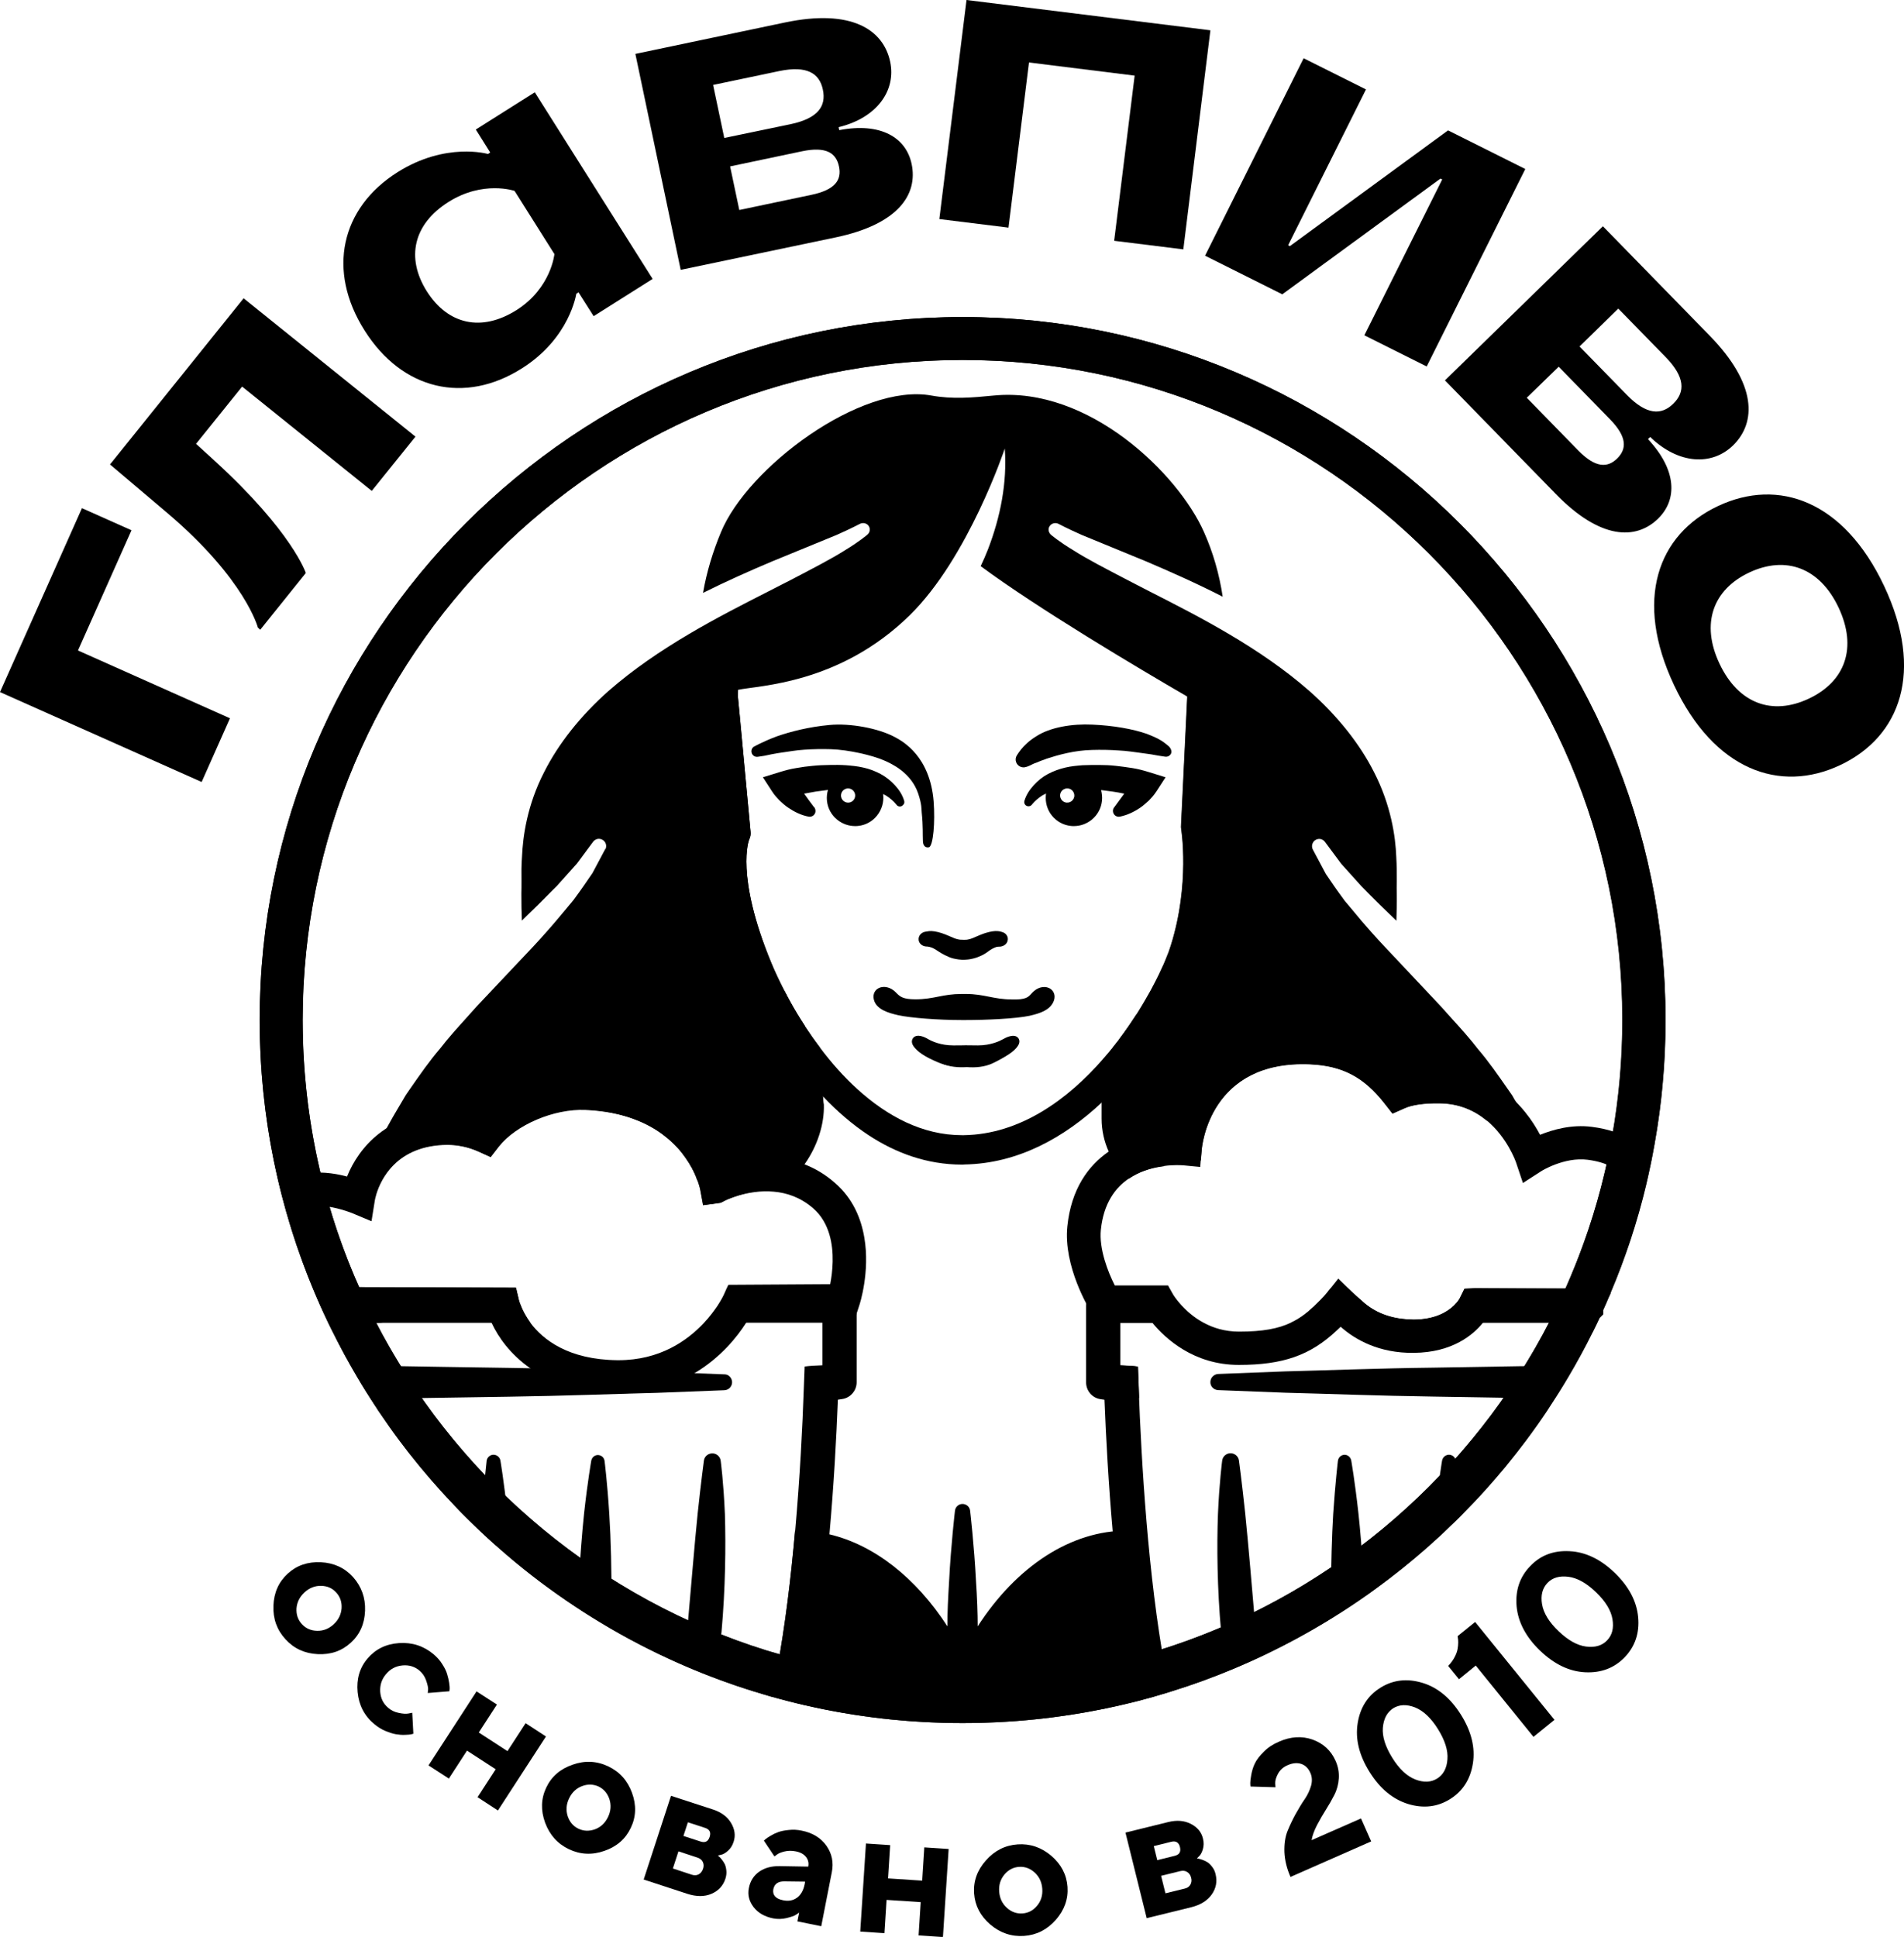 <?xml version="1.0" encoding="UTF-8"?> <!-- Generator: Adobe Illustrator 23.0.1, SVG Export Plug-In . SVG Version: 6.00 Build 0) --> <svg xmlns="http://www.w3.org/2000/svg" xmlns:xlink="http://www.w3.org/1999/xlink" id="Слой_1" x="0px" y="0px" viewBox="0 0 153.34 155.97" style="enable-background:new 0 0 153.34 155.97;" xml:space="preserve"> <style type="text/css"> .st0{fill:#1D1D1B;} .st1{fill:#222320;} .st2{fill:#FFFFFF;} .st3{clip-path:url(#SVGID_4_);} .st4{clip-path:url(#SVGID_8_);} .st5{fill:#A5BBCC;} .st6{fill:#010101;} .st7{fill:#FFCB03;} .st8{fill:none;} .st9{clip-path:url(#SVGID_12_);} .st10{clip-path:url(#SVGID_16_);} .st11{clip-path:url(#SVGID_18_);} .st12{clip-path:url(#SVGID_20_);} .st13{clip-path:url(#SVGID_24_);fill:#010101;} .st14{clip-path:url(#SVGID_24_);fill:#FFFFFF;} .st15{clip-path:url(#SVGID_26_);} .st16{clip-path:url(#SVGID_30_);fill:#BBBABA;} .st17{clip-path:url(#SVGID_30_);fill:#010101;} .st18{clip-path:url(#SVGID_30_);fill:#DD3418;} .st19{clip-path:url(#SVGID_30_);fill:#FDC500;} .st20{clip-path:url(#SVGID_30_);fill:none;stroke:#FDC500;stroke-width:0.316;stroke-miterlimit:10;} .st21{clip-path:url(#SVGID_30_);fill:#FFFFFF;} .st22{clip-path:url(#SVGID_32_);fill:#FFFFFF;} .st23{fill:none;stroke:#FFFFFF;stroke-width:0.258;stroke-miterlimit:10;} .st24{fill:#1E1F19;} .st25{fill:#FCC300;} .st26{fill:#DD3418;} .st27{fill:#FBC100;} .st28{fill:#2C2D26;} .st29{fill:none;stroke:#FFFFFF;stroke-width:4.121;stroke-linecap:round;stroke-linejoin:round;stroke-miterlimit:10;} .st30{clip-path:url(#SVGID_34_);} .st31{clip-path:url(#SVGID_36_);} .st32{fill:none;stroke:#010101;stroke-width:2.642;stroke-linecap:round;stroke-linejoin:round;stroke-miterlimit:10;stroke-dasharray:0,4.7;} .st33{fill:none;stroke:#010101;stroke-width:1.099;stroke-linecap:round;stroke-linejoin:round;stroke-miterlimit:10;} .st34{fill:none;stroke:#010101;stroke-width:0.75;stroke-miterlimit:10;} .st35{fill:#7FC3EB;} .st36{fill:#6FA4BE;} .st37{fill:#E31513;} .st38{fill:#B5B080;} .st39{fill:#8E674C;} .st40{fill:#F3A580;} .st41{fill:#F2BA00;} .st42{fill:#8F7F59;} .st43{fill:#F4C587;} .st44{fill:none;stroke:#010101;stroke-width:1.931;stroke-miterlimit:10;} .st45{fill:#FDC500;} .st46{clip-path:url(#SVGID_40_);} .st47{clip-path:url(#SVGID_44_);} .st48{clip-path:url(#SVGID_48_);} .st49{clip-path:url(#SVGID_52_);} .st50{clip-path:url(#SVGID_56_);} .st51{fill:#9E7452;} .st52{clip-path:url(#SVGID_62_);} .st53{clip-path:url(#SVGID_66_);} .st54{clip-path:url(#SVGID_68_);fill:#FCC300;} .st55{clip-path:url(#SVGID_66_);fill:#010101;} .st56{clip-path:url(#SVGID_66_);fill:#4A8454;} .st57{clip-path:url(#SVGID_66_);fill:none;stroke:#4A8454;stroke-width:5.125;stroke-linecap:round;stroke-linejoin:round;stroke-miterlimit:10;stroke-dasharray:0,9.117;} .st58{clip-path:url(#SVGID_66_);fill:#FFFFFF;} .st59{clip-path:url(#SVGID_66_);fill:none;stroke:#FFFFFF;stroke-width:2.484;stroke-linecap:round;stroke-linejoin:round;stroke-miterlimit:10;} .st60{clip-path:url(#SVGID_66_);fill:#95C4B4;} .st61{clip-path:url(#SVGID_66_);fill:#E34311;} .st62{clip-path:url(#SVGID_66_);fill:#B2AF7F;} .st63{clip-path:url(#SVGID_66_);fill:#742B16;} .st64{clip-path:url(#SVGID_66_);fill:#F2A37F;} .st65{clip-path:url(#SVGID_66_);fill:#ED741B;} .st66{fill:#BBBABA;} .st67{fill:none;stroke:#FDC500;stroke-width:0.316;stroke-miterlimit:10;} .st68{fill:#4A8454;} .st69{fill:none;stroke:#4A8454;stroke-width:5.125;stroke-linecap:round;stroke-linejoin:round;stroke-miterlimit:10;stroke-dasharray:0,9.117;} .st70{fill:none;stroke:#FFFFFF;stroke-width:2.484;stroke-linecap:round;stroke-linejoin:round;stroke-miterlimit:10;} .st71{fill:#95C4B4;} .st72{fill:#E34311;} .st73{fill:#B2AF7F;} .st74{fill:#742B16;} .st75{fill:#F2A37F;} .st76{fill:#ED741B;} .st77{clip-path:url(#SVGID_70_);} .st78{fill:#498553;} .st79{fill:#F3A480;} .st80{fill:#F3A480;stroke:#F3A480;stroke-width:0.19;stroke-miterlimit:10;} .st81{fill:#7EC2EA;} .st82{fill:#DF3A13;} .st83{fill:none;stroke:#000000;stroke-width:1.804;stroke-linecap:round;stroke-linejoin:round;stroke-miterlimit:10;} .st84{fill:#6EB368;} .st85{fill:#F3C586;} .st86{fill:#217385;} .st87{fill:#7C7560;} .st88{fill:#333333;} .st89{fill:#8D674C;} .st90{fill:#6FA3BE;} .st91{fill:#E31313;} .st92{fill:#B4B080;} .st93{fill:#F2B900;} .st94{fill:#799C74;} .st95{fill:#442C67;} .st96{fill:#BA7015;} .st97{fill:#D81E38;} .st98{fill:#99B1C1;} .st99{fill:none;stroke:#000000;stroke-width:2.126;stroke-miterlimit:10;} .st100{clip-path:url(#SVGID_78_);} </style> <g> <g> <path d="M91.41,91.7c-0.22-0.5-0.34-1.06-0.34-1.64v-1.11c0-0.91,0.02-1.82,0.06-2.72c0.08-1.54,0.21-3.06,0.39-4.53 c-0.2,0.3-0.4,0.62-0.62,0.93c-0.25,0.36-0.51,0.72-0.78,1.08v0.01c-0.17,0.22-0.34,0.44-0.52,0.66v0.01 c-0.25,0.31-0.5,0.61-0.77,0.91c-0.02,0.32-0.04,0.64-0.05,0.96c-0.04,0.84-0.06,1.68-0.06,2.53v1.28c0,0.96,0.21,1.87,0.58,2.68 c0.38,0.83,0.93,1.57,1.62,2.16c0.8-0.55,1.7-0.82,2.47-0.95c0.13-0.02,0.25-0.04,0.36-0.05c-0.03-0.01-0.06-0.03-0.09-0.04 C92.65,93.47,91.84,92.69,91.41,91.7z M66.29,88.3c-0.04-0.95-0.1-2.11-0.2-3.38c0-0.01,0-0.01,0-0.01 c-0.02-0.18-0.03-0.36-0.05-0.55c-0.44-0.58-0.85-1.17-1.24-1.76v-0.01c-0.44-0.67-0.84-1.34-1.2-2c-0.1-0.18-0.2-0.36-0.29-0.55 c-0.05-0.09-0.1-0.18-0.14-0.26c0.26,1.73,0.45,3.62,0.59,5.42c0.1,1.36,0.17,2.67,0.21,3.82c0.04,1.4-0.71,3.14-1.81,4.19 c-0.5,0.47-1.07,0.79-1.67,0.89c-1.24,0.2-2.47,0.37-3.66,0.55c-0.26,0.04-0.52,0.08-0.77,0.11c0.01,0.02,0.02,0.04,0.02,0.06 c0.03,0.07,0.06,0.14,0.08,0.2c0.01,0.01,0.01,0.01,0.01,0.01c0.02,0.05,0.04,0.09,0.05,0.13c0.02,0.07,0.04,0.13,0.06,0.18 c0.06,0.18,0.09,0.3,0.1,0.36c0.01,0.01,0.01,0.02,0.01,0.03c0.01,0.01,0.01,0.01,0.01,0.02l0.24,1.3 c0.18-0.03,0.36-0.06,0.55-0.08c0.29-0.04,0.58-0.09,0.87-0.13l0.29-0.15c0,0,0.01-0.01,0.03-0.02c0.01-0.01,0.03-0.02,0.05-0.02 c0.03-0.02,0.08-0.04,0.13-0.06c0.04-0.02,0.09-0.04,0.14-0.06c0.11-0.04,0.24-0.09,0.39-0.15c0.08-0.03,0.16-0.06,0.24-0.08 c0.14-0.05,0.28-0.09,0.44-0.13c0.07-0.02,0.15-0.04,0.22-0.06c0.12-0.03,0.24-0.06,0.36-0.08c0.11-0.02,0.22-0.04,0.34-0.06 c0.02,0,0.03-0.01,0.05-0.01c0.21-0.03,0.42-0.05,0.65-0.06c0.31-0.02,0.63-0.01,0.96,0.02c0.97-0.49,1.8-1.26,2.46-2.19 c1.01-1.43,1.59-3.2,1.54-4.79C66.31,88.76,66.3,88.54,66.29,88.3z"></path> </g> <g> <path d="M77.52,138.75c-31.21,0-56.61-25.4-56.61-56.61s25.4-56.61,56.61-56.61c31.22,0,56.61,25.4,56.61,56.61 S108.74,138.75,77.52,138.75z M77.52,28.99c-29.3,0-53.15,23.84-53.15,53.15c0,29.3,23.84,53.15,53.15,53.15 c29.31,0,53.15-23.84,53.15-53.15C130.67,52.83,106.83,28.99,77.52,28.99z"></path> </g> <g> <path d="M98.04,54.41l-0.25,5.14l-0.33,6.95c0.12,0.83,0.65,5.31-0.94,10.34c-0.75,2.39-2.62,6.07-5.39,9.4 c-0.38,0.47-0.79,0.93-1.22,1.37c-0.3,0.32-0.61,0.64-0.93,0.94c-0.08,0.08-0.17,0.16-0.25,0.23c-3.01,2.82-6.75,4.92-11.06,4.99 c-0.07,0.01-0.14,0.01-0.2,0.01c-2.83,0-5.33-0.94-7.49-2.35c-1.36-0.89-2.59-1.97-3.68-3.12c-0.41-0.43-0.81-0.88-1.18-1.33 c-0.48-0.58-0.93-1.17-1.34-1.75c-2.25-3.15-3.53-6.12-3.82-6.8c-2.85-6.89-2.21-10.37-1.86-11.46l-0.73-7.78l-0.56-6.01 c0.05-1.15,0.24-1.37,0.47-2.48c0.52-0.29,1.03-0.57,1.54-0.83l0.61,6.25L59.61,58l0.84,9c0.02,0.21-0.02,0.43-0.12,0.62 c0,0-1.13,2.86,1.78,9.9c0.15,0.37,0.33,0.77,0.52,1.17c0.13,0.27,0.26,0.55,0.4,0.82c0.05,0.09,0.09,0.18,0.14,0.27 c0.13,0.27,0.28,0.54,0.43,0.81c0.36,0.66,0.76,1.33,1.2,2v0.01c0.38,0.59,0.8,1.18,1.24,1.76c0.9,1.2,1.92,2.36,3.04,3.37 c2.38,2.15,5.21,3.68,8.39,3.68h0.16c4.52-0.07,8.35-2.86,11.21-6.14c0.27-0.3,0.52-0.6,0.77-0.91v-0.01 c0.18-0.22,0.35-0.44,0.52-0.66v-0.01c0.27-0.36,0.53-0.72,0.78-1.08c0.21-0.31,0.42-0.63,0.62-0.93 c0.03-0.04,0.06-0.08,0.08-0.12c0.22-0.35,0.42-0.69,0.62-1.03c0.11-0.19,0.22-0.38,0.32-0.56c0.1-0.17,0.19-0.34,0.27-0.5 c0.19-0.34,0.35-0.68,0.51-1c0.07-0.14,0.13-0.28,0.19-0.41c0.07-0.15,0.14-0.29,0.2-0.43c0.06-0.14,0.12-0.28,0.17-0.41 c0.17-0.4,0.3-0.76,0.4-1.09c1.55-4.93,0.84-9.34,0.83-9.39c-0.01-0.08-0.02-0.17-0.01-0.24l0.39-8.08l0.11-2.33l0.29-5.4 c0.61,0.32,1.22,0.66,1.85,1.01C97.98,53.12,98.11,52.97,98.04,54.41z"></path> </g> <g> <path d="M80.67,75.04c0,0-0.02-0.01-0.07-0.02c-0.06-0.01-0.09-0.03-0.22-0.04c-0.28-0.03-0.64,0.03-1.05,0.16 c-0.39,0.13-0.74,0.3-0.99,0.4c-0.13,0.05-0.24,0.09-0.36,0.11c-0.1,0.03-0.29,0.03-0.35,0.03l-0.28-0.01 c-0.05-0.01-0.09,0-0.15-0.02c-0.12-0.02-0.24-0.06-0.37-0.11c-0.25-0.1-0.6-0.27-0.99-0.4c-0.4-0.13-0.79-0.19-1.02-0.16 c-0.23,0.03-0.36,0.06-0.36,0.06c-0.27,0.07-0.48,0.3-0.48,0.58c-0.01,0.34,0.3,0.6,0.66,0.6h0.02c0,0,0.3,0.01,0.59,0.19 c0.17,0.08,0.4,0.28,0.82,0.49c0.21,0.1,0.44,0.22,0.7,0.28c0.12,0.03,0.28,0.06,0.43,0.08l0.32,0.03 c0.35-0.01,0.56-0.03,0.84-0.1c0.26-0.06,0.51-0.16,0.72-0.26c0.42-0.21,0.64-0.44,0.81-0.52c0.15-0.08,0.3-0.14,0.37-0.16 c0.05-0.02,0.15-0.01,0.18-0.02c0.05,0,0.08,0,0.08,0l0,0c0.28-0.02,0.55-0.18,0.62-0.45C81.25,75.45,81.03,75.12,80.67,75.04z"></path> </g> <g> <g> <path d="M60.75,60.11c0,0,0.66-0.38,1.8-0.81c1.12-0.39,2.6-0.77,4.25-0.92c1.67-0.16,3.93,0.26,5.26,0.97 c0.68,0.36,2.84,1.57,3.13,5.18c0.13,1.65-0.03,3.6-0.38,3.7c-0.18,0.05-0.46-0.03-0.48-0.47c-0.03-0.61,0.02-1.16-0.1-2.35 c-0.03-0.29,0.02-0.6-0.28-1.5c-0.56-1.67-2.09-2.39-2.76-2.68c-0.94-0.41-2.86-0.86-4.29-0.9c-0.71-0.02-1.43-0.01-2.12,0.04 c-0.69,0.04-1.27,0.16-1.82,0.23c-0.55,0.07-1.06,0.19-1.4,0.26c-0.34,0.05-0.53,0.08-0.53,0.08c-0.24,0.04-0.47-0.13-0.51-0.37 c-0.03-0.19,0.06-0.37,0.22-0.46L60.75,60.11z"></path> </g> </g> <path d="M92.55,62.18c-0.49-0.15-0.9-0.26-1.35-0.33c-0.44-0.07-0.89-0.13-1.33-0.18c-0.44-0.05-0.89-0.07-1.34-0.07 c-0.43,0-0.91,0-1.34,0.02c-0.4,0.03-0.95,0.08-1.4,0.19c-0.47,0.11-0.94,0.28-1.38,0.51c-0.44,0.23-0.83,0.55-1.16,0.91 c-0.33,0.37-0.6,0.76-0.75,1.26c-0.04,0.13,0,0.27,0.11,0.36c0.15,0.12,0.36,0.1,0.48-0.04l0.03-0.04 c0.22-0.27,0.53-0.53,0.83-0.72c0.1-0.06,0.2-0.1,0.3-0.15c-0.01,0.04-0.02,0.07-0.02,0.11c-0.06,0.6,0.11,1.2,0.49,1.67 c0.38,0.47,0.93,0.77,1.53,0.83c0.08,0.01,0.16,0.01,0.24,0.01c0.52,0,1.02-0.18,1.43-0.51c0.47-0.38,0.77-0.93,0.83-1.53 c0.03-0.29,0-0.58-0.07-0.86l0.92,0.12c0.32,0.05,0.63,0.1,0.94,0.17c-0.25,0.35-0.52,0.7-0.8,1.09l-0.02,0.02 c-0.07,0.1-0.11,0.23-0.08,0.37c0.05,0.26,0.3,0.42,0.55,0.37c0.59-0.12,1.14-0.38,1.64-0.72c0.25-0.17,0.47-0.37,0.7-0.58 l0.31-0.34c0.1-0.13,0.19-0.23,0.31-0.42l0.72-1.11L92.55,62.18z M85.89,64.63c-0.31-0.03-0.54-0.31-0.51-0.63 c0.03-0.31,0.31-0.54,0.63-0.51c0.31,0.03,0.54,0.31,0.51,0.63C86.48,64.44,86.2,64.66,85.89,64.63z"></path> <path d="M72.82,64.49c-0.15-0.5-0.42-0.9-0.75-1.26c-0.33-0.36-0.73-0.68-1.16-0.91c-0.44-0.23-0.9-0.41-1.38-0.51 c-0.45-0.11-1-0.16-1.4-0.19c-0.42-0.03-0.9-0.03-1.34-0.02c-0.45,0.01-0.89,0.02-1.34,0.07c-0.45,0.04-0.89,0.1-1.33,0.18 c-0.45,0.07-0.86,0.18-1.35,0.33l-1.33,0.41l0.72,1.11c0.12,0.19,0.2,0.29,0.31,0.42l0.31,0.34c0.22,0.21,0.45,0.41,0.7,0.58 c0.5,0.34,1.05,0.61,1.64,0.72c0.26,0.05,0.5-0.12,0.55-0.37c0.02-0.13-0.01-0.27-0.08-0.37L65.56,65 c-0.29-0.39-0.56-0.74-0.8-1.09c0.31-0.06,0.63-0.12,0.94-0.17l0.98-0.13c-0.08,0.28-0.11,0.57-0.08,0.87 c0.06,0.61,0.36,1.15,0.83,1.53c0.41,0.33,0.91,0.51,1.43,0.51c0.08,0,0.16,0,0.24-0.01c0.61-0.06,1.15-0.36,1.53-0.83 c0.38-0.47,0.56-1.07,0.5-1.67c0-0.03-0.01-0.05-0.02-0.07c0.08,0.04,0.16,0.07,0.24,0.12c0.31,0.19,0.61,0.45,0.83,0.72l0.03,0.04 c0.12,0.15,0.34,0.17,0.48,0.04C72.82,64.76,72.86,64.62,72.82,64.49z M68.36,64.63c-0.31,0.03-0.59-0.19-0.63-0.51 c-0.03-0.31,0.19-0.59,0.51-0.63c0.31-0.03,0.59,0.19,0.63,0.51C68.9,64.32,68.67,64.6,68.36,64.63z"></path> <g> <path d="M93.83,60.93c0,0-0.19-0.03-0.53-0.08c-0.34-0.07-0.79-0.14-1.34-0.21c-0.56-0.07-1.19-0.18-1.88-0.21 c-0.69-0.05-1.41-0.06-2.12-0.04c-1.43,0.03-2.73,0.4-3.66,0.7c-0.22,0.1-0.45,0.15-0.63,0.24c-0.18,0.09-0.37,0.13-0.5,0.2 c-0.26,0.14-0.44,0.2-0.44,0.2l-0.1,0.03c-0.33,0.11-0.69-0.07-0.8-0.4c-0.06-0.17-0.04-0.36,0.05-0.51c0,0,0.11-0.19,0.35-0.5 c0.24-0.3,0.64-0.7,1.21-1.05c1.13-0.74,2.9-1.03,4.54-0.95c1.66,0.07,3.25,0.35,4.37,0.74c1.14,0.44,1.35,0.66,1.75,0.98 c0.15,0.12,0.32,0.41,0.2,0.63C94.2,60.88,94.01,60.96,93.83,60.93"></path> </g> <path d="M93.46,134.66c-0.36,0.11-0.72,0.22-1.08,0.32c-4.82,1.68-9.84,2.52-14.86,2.52c-5.04,0-10.09-0.85-14.93-2.54 c-0.04-0.01-0.07-0.02-0.11-0.03c0.04-0.17,0.07-0.34,0.1-0.51c0.65-3.5,1.12-7.39,1.45-11.15c0.07-0.02,0.14-0.02,0.21-0.02 c0.86,0,1.71,0.1,2.55,0.3c3.6,0.85,6.96,3.48,9.51,7.41c-0.01-1.03,0.06-2.36,0.14-3.68c0.14-2.81,0.47-5.63,0.47-5.63 c0.04-0.34,0.34-0.58,0.68-0.54c0.29,0.04,0.51,0.26,0.54,0.54c0,0,0.33,2.82,0.47,5.63c0.09,1.33,0.14,2.65,0.14,3.68 c3.14-4.85,7.51-7.71,12.06-7.71c0.58,0,1.08,0.43,1.16,1.01l1.15,7.97l0.34,2.37L93.46,134.66z"></path> <g> <path d="M81.11,84.16c-0.51,0.34-1.29,0.65-2.24,0.65c-0.38,0-0.71,0-1-0.01c-0.29,0.01-0.62,0.01-1,0.01 c-0.95,0-1.73-0.31-2.24-0.65c-0.51-0.34-0.95-0.34-0.71,0.07c0.34,0.58,1.19,1.06,1.83,1.37c0.7,0.33,1.45,0.37,2.12,0.33 c0.66,0.05,1.42,0.01,2.12-0.33c0.64-0.31,1.49-0.79,1.83-1.37C82.06,83.82,81.62,83.82,81.11,84.16"></path> </g> <g> <path d="M78.2,85.87c-0.15,0-0.3-0.01-0.46-0.02c-0.84,0.06-1.58-0.04-2.21-0.31c-1.03-0.43-1.67-0.86-1.97-1.31 c-0.24-0.36-0.06-0.6,0-0.67c0.32-0.34,0.93-0.04,1.18,0.11c0.33,0.19,1.03,0.51,2.04,0.51c0.37,0,0.7,0,0.98-0.01 c0.3,0,0.62,0.01,1,0.01c1.05,0,1.78-0.36,2.04-0.51c0.19-0.11,0.85-0.46,1.18-0.11c0.06,0.06,0.24,0.3-0.01,0.67 c-0.3,0.45-0.95,0.88-1.97,1.31C79.48,85.76,78.88,85.87,78.2,85.87z M77.74,85.15c0.82,0.05,1.46-0.03,1.99-0.26 c0.18-0.07,0.33-0.14,0.48-0.21c-0.4,0.12-0.88,0.21-1.45,0.21c-0.38,0-0.7,0-1-0.01c-0.28,0-0.61,0.01-0.98,0.01 c-0.57,0-1.06-0.09-1.45-0.21c0.14,0.07,0.3,0.14,0.48,0.21C76.33,85.12,76.97,85.2,77.74,85.15z"></path> </g> <g> <path d="M77.73,82.14h-0.26c-1.91,0-4.12-0.17-5.13-0.39c-0.8-0.18-1.66-0.45-1.92-1.12c-0.18-0.47,0-0.82,0.23-0.99 c0.35-0.26,0.9-0.21,1.31,0.11c0.09,0.07,0.18,0.15,0.26,0.24c0.27,0.26,0.5,0.48,1.51,0.48c0.73,0,1.31-0.11,1.86-0.22 c0.55-0.11,1.12-0.21,1.82-0.21l0.22,0l0.19,0c0.7,0,1.28,0.11,1.83,0.22c0.55,0.11,1.12,0.22,1.85,0.22 c1.11,0.04,1.32-0.2,1.53-0.43c0.07-0.08,0.15-0.16,0.24-0.24h0c0.42-0.37,0.99-0.44,1.36-0.16c0.32,0.24,0.39,0.66,0.19,1.06 c-0.31,0.62-0.99,0.88-1.92,1.09C81.8,82.03,79.45,82.14,77.73,82.14z"></path> </g> <g> <path d="M108.93,105.9c-0.23-0.2-0.42-0.36-0.57-0.5c-0.06-0.05-0.11-0.1-0.15-0.14c-0.06-0.05-0.1-0.1-0.14-0.13 c-0.12-0.11-0.17-0.16-0.17-0.16s-0.04,0.05-0.13,0.16h-1.88c-0.03,0.03-0.06,0.06-0.09,0.09c-0.58,0.54-1.15,0.98-1.85,1.3h5.82 C109.45,106.32,109.17,106.11,108.93,105.9z M108.93,105.9c-0.23-0.2-0.42-0.36-0.57-0.5c-0.06-0.05-0.11-0.1-0.15-0.14 c-0.06-0.05-0.1-0.1-0.14-0.13c-0.12-0.11-0.17-0.16-0.17-0.16s-0.04,0.05-0.13,0.16h-1.88c-0.03,0.03-0.06,0.06-0.09,0.09 c-0.58,0.54-1.15,0.98-1.85,1.3h5.82C109.45,106.32,109.17,106.11,108.93,105.9z M118.62,103.75l-0.17,0.01l-0.51,0.02l-0.37,0.75 c-0.01,0.03-0.15,0.29-0.48,0.61c-0.52,0.5-1.5,1.12-3.23,1.13c-1.45-0.01-2.71-0.37-3.73-1.13c-0.11-0.08-0.21-0.16-0.31-0.25 c-0.67-0.58-0.95-0.85-0.97-0.87l-0.28-0.27h-1.42l-0.31,0.39c0,0.01-0.27,0.34-0.95,0.99c-0.03,0.03-0.06,0.06-0.09,0.09 c-0.58,0.54-1.15,0.98-1.85,1.3h22.75c0.01-0.02,0.02-0.04,0.03-0.06c0.22-0.44,0.43-0.88,0.64-1.33c0-0.01,0.01-0.01,0.01-0.01 c0.21-0.44,0.4-0.89,0.6-1.34c0.01-0.01,0.01-0.02,0.01-0.03H118.62z M91.7,111.65l-0.06-1.61c-0.34-0.05-0.89-0.08-1.43-0.1 v-3.43h2.55c0.76,0,1.39-0.62,1.39-1.39c0-0.76-0.62-1.39-1.39-1.39h-2.6c-0.37,0-0.72,0.15-0.98,0.4 c-0.15,0.15-0.25,0.32-0.32,0.52c0,0,0,0,0,0.01c-0.06,0.15-0.09,0.3-0.09,0.46c0,0.03,0,0.41,0.01,1.09 c0.01,0.83,0.03,2.11,0.08,3.7c-0.01,0.02-0.01,0.03,0,0.04c0.02,0.83,0.05,1.75,0.09,2.74c0.24,6.16,0.82,14.99,2.16,22.22 c0.03,0.12,0.05,0.25,0.07,0.37c0.4-0.1,0.79-0.21,1.19-0.32c0.05-0.02,0.1-0.03,0.15-0.05c0.31-0.09,0.62-0.18,0.93-0.27 c0.14-0.04,0.27-0.09,0.41-0.13c-0.01-0.04-0.02-0.07-0.02-0.11C92.46,126.96,91.92,117.73,91.7,111.65z M108.93,105.9 c-0.23-0.2-0.42-0.36-0.57-0.5c-0.06-0.05-0.11-0.1-0.15-0.14c-0.06-0.05-0.1-0.1-0.14-0.13c-0.12-0.11-0.17-0.16-0.17-0.16 s-0.04,0.05-0.13,0.16h-1.88c-0.03,0.03-0.06,0.06-0.09,0.09c-0.58,0.54-1.15,0.98-1.85,1.3h5.82 C109.45,106.32,109.17,106.11,108.93,105.9z M108.93,105.9c-0.23-0.2-0.42-0.36-0.57-0.5c-0.06-0.05-0.11-0.1-0.15-0.14 c-0.06-0.05-0.1-0.1-0.14-0.13c-0.12-0.11-0.17-0.16-0.17-0.16s-0.04,0.05-0.13,0.16h-1.88c-0.03,0.03-0.06,0.06-0.09,0.09 c-0.58,0.54-1.15,0.98-1.85,1.3h5.82C109.45,106.32,109.17,106.11,108.93,105.9z"></path> </g> <g> <path d="M101.14,131.68c-0.87,0.42-1.75,0.81-2.64,1.18c-0.06-0.5-0.11-0.99-0.16-1.49c-0.31-3.44-0.35-6.88-0.25-9.46 c0.11-2.57,0.34-4.3,0.34-4.3c0.05-0.37,0.39-0.63,0.76-0.58c0.31,0.04,0.55,0.28,0.59,0.58c0,0,0.23,1.69,0.5,4.23 c0.26,2.54,0.54,5.92,0.83,9.28C101.11,131.31,101.12,131.5,101.14,131.68z"></path> </g> <g> <path d="M107.19,128.31c0.01-2.36,0.07-4.59,0.18-6.4c0.17-2.56,0.38-4.28,0.38-4.28c0.04-0.3,0.3-0.51,0.6-0.48 c0.24,0.03,0.42,0.22,0.47,0.44c0,0,0.3,1.7,0.58,4.25c0.15,1.36,0.28,2.97,0.38,4.69L107.19,128.31z"></path> </g> <g> <path d="M115.6,121.65c0.27-2.44,0.54-4.04,0.54-4.04c0.06-0.3,0.34-0.51,0.65-0.46c0.25,0.05,0.43,0.25,0.47,0.49 c0,0,0.1,0.8,0.21,2.14L115.6,121.65z"></path> </g> <g> <path d="M124.82,109.99c-0.49,0.82-1,1.64-1.53,2.44c-0.04,0.06-0.07,0.11-0.11,0.16c-0.37-0.01-0.75-0.01-1.14-0.02 c-2.1-0.04-4.35-0.07-6.6-0.11c-4.34-0.06-8.67-0.23-11.92-0.31c-3.26-0.13-5.42-0.21-5.42-0.21c-0.36-0.02-0.64-0.31-0.62-0.67 c0.01-0.34,0.29-0.61,0.62-0.63c0,0,2.17-0.08,5.42-0.21c3.25-0.08,7.59-0.25,11.92-0.3c2.44-0.04,4.87-0.08,7.12-0.12 C123.35,110.02,124.1,110,124.82,109.99z"></path> </g> <g> <path d="M94.16,105.13c0,0.77-0.62,1.39-1.39,1.39h-2.55v3.43c0.53,0.02,1.09,0.05,1.43,0.1l0.06,1.61l0.03,0.92 c-0.75,0.12-1.96,0.22-2.76,0.14c-0.05-0.01-0.09-0.01-0.13-0.02l-0.2-0.03c-0.69-0.09-1.18-0.68-1.18-1.35v-6.17 c0-0.77,0.62-1.39,1.39-1.39h3.94C93.53,103.75,94.16,104.37,94.16,105.13z"></path> </g> <g> <path d="M107.77,102.97l-0.62,0.78h1.42L107.77,102.97z M107.77,102.97l-0.62,0.78h1.42L107.77,102.97z M107.77,102.97l-0.62,0.78 h1.42L107.77,102.97z M128.2,90.74c-1.62-0.21-3.13,0.22-4.17,0.64c-0.29-0.55-0.69-1.2-1.22-1.85c0,0,0-0.01-0.01-0.01 c-1.35-1.67-3.55-3.36-6.88-3.37c-1.13,0.01-2.12,0.09-2.93,0.29c-1.99-2.22-4.3-3.29-7.35-3.44c-7.6-0.36-10.61,4.63-11.38,8.15 c-0.88,0.04-1.88,0.2-2.87,0.54c-0.21,0.07-0.41,0.15-0.62,0.23c-0.51,0.22-1.01,0.49-1.48,0.81c-1.67,1.15-3.02,3.04-3.33,6.01 c-0.34,3.22,1.76,6.68,1.86,6.82l0.39,0.64h4.34c0.07,0.09,0.15,0.19,0.24,0.3c1.06,1.29,3.35,3.41,6.98,3.41 c3.55,0,5.75-0.77,7.86-2.75c0.13-0.12,0.24-0.22,0.34-0.32c0.02,0.02,0.05,0.04,0.07,0.06c1.09,0.95,3,2.08,5.83,2.04 c3.11-0.03,4.79-1.46,5.57-2.44c0.03-0.03,0.05-0.06,0.07-0.08l1.55,0.01l1.27,0.01l1.22,0.01l3.18,0.01 c0.22-0.44,0.43-0.88,0.64-1.33c0-0.01,0.01-0.01,0.01-0.01c0.21-0.44,0.4-0.89,0.6-1.34l-5.92-0.03l-1.67-0.01h-0.28l-1.31-0.01 l-0.17,0.01l-0.17,0.01l-0.51,0.02l-0.37,0.75c-0.01,0.03-0.15,0.29-0.48,0.61c-0.52,0.5-1.5,1.12-3.23,1.13 c-1.45-0.01-2.71-0.37-3.73-1.13c-0.11-0.08-0.21-0.16-0.31-0.25c-0.67-0.58-0.95-0.85-0.97-0.87l-0.28-0.27l-0.8-0.78l-0.62,0.78 l-0.31,0.39c0,0.01-0.27,0.34-0.95,0.99c-0.03,0.03-0.06,0.06-0.09,0.09c-0.58,0.54-1.15,0.98-1.85,1.3 c-1,0.48-2.26,0.72-4.17,0.72c-1.14,0-2.09-0.3-2.86-0.72c-0.77-0.41-1.36-0.95-1.77-1.39c-0.45-0.49-0.69-0.88-0.71-0.93 l-0.26-0.46l-0.12-0.22h-4.29c-0.55-1.08-1.28-2.95-1.12-4.49c0.22-2.12,1.16-3.39,2.27-4.13c0.8-0.55,1.7-0.82,2.47-0.95 c0.13-0.02,0.25-0.04,0.36-0.05c0.77-0.1,1.36-0.06,1.54-0.05l1.36,0.13l0.04-0.54l0.07-0.82c0.02-0.3,0.64-7.28,8.75-6.92 c2.59,0.12,4.32,1.03,5.97,3.14l0.65,0.83l0.97-0.43c0.59-0.27,1.56-0.41,2.8-0.4c1.63,0.01,2.88,0.61,3.82,1.39 c1.65,1.37,2.33,3.28,2.37,3.4l0.55,1.64l1.46-0.94c0.02-0.02,1.87-1.17,3.75-0.93c1.53,0.2,2.46,0.72,3.02,1.59 c0.13-0.54,0.25-1.09,0.36-1.63c0.11-0.49,0.2-0.98,0.28-1.47C130.7,91.33,129.62,90.92,128.2,90.74z M107.77,102.97l-0.62,0.78 h1.42L107.77,102.97z M107.77,102.97l-0.62,0.78h1.42L107.77,102.97z M107.77,102.97l-0.62,0.78h1.42L107.77,102.97z"></path> </g> <g> <path d="M58.11,131.38c-0.07,0.68-0.14,1.35-0.22,2.02c-0.89-0.34-1.77-0.7-2.63-1.09c0.04-0.39,0.07-0.78,0.1-1.18 c0.3-3.36,0.57-6.74,0.83-9.28c0.27-2.54,0.5-4.23,0.5-4.23c0.04-0.3,0.27-0.54,0.59-0.58c0.37-0.05,0.71,0.21,0.76,0.58 c0,0,0.23,1.72,0.34,4.3C58.46,124.5,58.42,127.94,58.11,131.38z"></path> </g> <g> <path d="M49.25,129.18c-0.89-0.54-1.78-1.1-2.64-1.69c0.11-2.07,0.26-4.02,0.43-5.63c0.28-2.55,0.58-4.25,0.58-4.25 c0.05-0.23,0.23-0.41,0.47-0.44c0.3-0.03,0.57,0.18,0.6,0.48c0,0,0.22,1.71,0.38,4.28C49.2,123.94,49.26,126.5,49.25,129.18z"></path> </g> <g> <path d="M40.97,123.07c-0.72-0.64-1.42-1.29-2.09-1.97c0.15-2.1,0.31-3.46,0.31-3.46c0.03-0.24,0.21-0.44,0.46-0.49 c0.31-0.05,0.6,0.16,0.65,0.46c0,0,0.29,1.7,0.56,4.25C40.89,122.24,40.93,122.65,40.97,123.07z"></path> </g> <g> <path d="M58.96,111.28c0.01,0.36-0.27,0.66-0.63,0.67c0,0-2.17,0.08-5.42,0.21c-3.25,0.08-7.59,0.25-11.92,0.31 c-3.18,0.05-6.35,0.1-9.1,0.14c-0.33,0.01-0.65,0.01-0.96,0.02c0.27-0.09,0.5-0.25,0.67-0.46c-0.48-0.72-0.93-1.45-1.36-2.19 c0.23,0,0.46,0.01,0.7,0.01c2.96,0.05,6.51,0.11,10.06,0.16c0.57,0.01,1.14,0.02,1.71,0.03c1.05,0.03,2.08,0.05,3.09,0.08 c2.6,0.07,5.05,0.15,7.08,0.2h0.05c1.17,0.05,2.21,0.09,3.05,0.12c1.49,0.06,2.38,0.09,2.38,0.09 C58.67,110.67,58.94,110.94,58.96,111.28z"></path> </g> <g> <path d="M31.89,111.31c0,0.32-0.11,0.62-0.3,0.86c-0.48-0.72-0.93-1.45-1.36-2.19c-0.02-0.02-0.03-0.04-0.03-0.06h0.31 c0.15,0,0.29,0.03,0.42,0.07C31.48,110.16,31.89,110.69,31.89,111.31z"></path> <path d="M31.89,105.13L31.89,105.13c0,0.53-0.3,0.99-0.73,1.23c-0.19,0.1-0.42,0.16-0.65,0.16h-2.15 c-0.04-0.06-0.06-0.11-0.09-0.17c-0.2-0.4-0.39-0.81-0.58-1.22c-0.03-0.04-0.05-0.09-0.06-0.13c-0.2-0.41-0.38-0.83-0.56-1.25 h3.44c0.72,0,1.31,0.56,1.38,1.26C31.89,105.05,31.89,105.09,31.89,105.13z"></path> </g> <g> <path d="M41.8,104.73l-0.23-0.98l-0.02-0.06l-14.42-0.04c0.16,0.42,0.31,0.99,0.49,1.35c0.02,0.05,0.04,0.09,0.06,0.13 c0.19,0.41,0.38,0.82,0.58,1.22c0.03,0.06,0.05,0.12,0.09,0.17h14.38c-0.41-0.55-0.66-1.06-0.78-1.39 C41.85,104.9,41.81,104.76,41.8,104.73z"></path> <path d="M68.99,105.14v6.17c0,0.67-0.5,1.26-1.18,1.35l-0.2,0.03c-0.04,0.01-0.09,0.01-0.13,0.02c-0.12,3.11-0.33,6.91-0.68,10.84 c-0.34,3.84-0.82,7.8-1.49,11.38c-0.05,0.23-0.09,0.47-0.13,0.69c-0.45-0.1-0.9-0.21-1.34-0.33c-0.41-0.11-0.83-0.22-1.24-0.33 c-0.04-0.01-0.07-0.02-0.11-0.03c0.04-0.17,0.07-0.34,0.1-0.51c0.65-3.5,1.12-7.39,1.45-11.15c0.38-4.27,0.59-8.39,0.7-11.62 l0.06-1.61c0.34-0.05,0.89-0.08,1.43-0.1v-3.43H59.2c-0.76,0-0.76-2.77,0-2.77h8.41C68.37,103.75,68.99,104.37,68.99,105.14z"></path> </g> <g> <path d="M56.62,97.05l-0.24-1.3c-0.01-0.06-0.07-0.32-0.22-0.72c-0.03-0.08-0.07-0.17-0.1-0.27c-0.72-1.73-2.9-5.14-8.92-5.38 c-2.53-0.11-5.59,1.2-6.97,2.96l-0.65,0.84l-0.97-0.44c-0.82-0.37-1.66-0.54-2.53-0.55c-4.07,0.04-5.34,2.78-5.7,3.94 c-0.09,0.29-0.12,0.48-0.13,0.52l-0.27,1.69l-1.58-0.66c-0.01,0-1.35-0.55-2.58-0.57h-0.08c-0.33,0-0.65,0.03-0.95,0.08 c-0.13-0.43-0.24-0.87-0.35-1.31c-0.12-0.43-0.22-0.87-0.32-1.3c0.54-0.11,1.12-0.17,1.74-0.16c0.57,0.01,1.14,0.09,1.65,0.2 c0.17,0.04,0.34,0.08,0.5,0.12c0.93-2.32,3.3-5.19,8.04-5.23c0.94,0.01,1.84,0.14,2.73,0.42c2.06-2.03,5.48-3.35,8.52-3.24 c7.39,0.3,10.26,4.66,11.27,7.04c0.93-0.29,2.22-0.58,3.65-0.51c0.25,0.01,0.51,0.03,0.76,0.07c0.61,0.08,1.23,0.22,1.85,0.46 c0.83,0.32,1.68,0.8,2.48,1.51c1.44,1.25,2.1,2.86,2.36,4.4c0.47,2.75-0.36,5.34-0.42,5.5l-0.3,0.92l-1.25,0.01l-1.39,0.01 l-5.92,0.03c-0.07,0.12-0.15,0.25-0.24,0.39c-0.71,1.12-2.05,2.8-4.13,4.04c-1.59,0.95-3.61,1.65-6.13,1.65H49.7 c-3.08-0.03-5.36-0.89-7.01-2.04c-1.57-1.1-2.56-2.48-3.1-3.65c-0.03-0.05-0.05-0.1-0.07-0.14l-5.5-0.02h-1.28l-1.23-0.01h-0.37 l-2.89-0.01c-0.2-0.4-0.39-0.81-0.58-1.22c-0.03-0.04-0.05-0.09-0.06-0.13c-0.2-0.41-0.38-0.83-0.56-1.25 c-0.02-0.03-0.03-0.07-0.04-0.1h0.12l5.93,0.02l1.69,0.01l1.92,0.01l4.88,0.02l0.02,0.06l0.23,0.98c0.01,0.03,0.05,0.18,0.14,0.4 c0.13,0.33,0.37,0.84,0.78,1.39c1.02,1.35,3.05,2.96,7,3h0.1c3.32,0,5.53-1.57,6.87-3c0.48-0.51,0.83-1,1.1-1.39 c0.32-0.5,0.49-0.84,0.51-0.9l0.22-0.49l0.13-0.27l0.01-0.02l8.2-0.05c0.19-0.97,0.36-2.55-0.06-3.99 c-0.23-0.78-0.63-1.53-1.31-2.12c-1.01-0.88-2.12-1.25-3.17-1.34c-2.13-0.2-3.97,0.73-3.99,0.75l-0.29,0.15L56.62,97.05z"></path> </g> <g> <path d="M77.53,138.75c-4.31,0-8.6-0.48-12.74-1.44c-0.46-0.1-0.93-0.22-1.39-0.34c-0.4-0.1-0.82-0.22-1.23-0.33 c-0.06-0.01-0.12-0.03-0.18-0.05c-0.31-0.09-0.62-0.18-0.93-0.28c-1.23-0.36-2.52-0.81-3.8-1.3c-0.89-0.34-1.81-0.72-2.71-1.12 c-2.11-0.94-4.2-2.02-6.19-3.23c-0.94-0.56-1.85-1.15-2.73-1.75c-1.95-1.33-3.8-2.77-5.5-4.28c-0.08-0.07-0.19-0.16-0.29-0.25 c-0.75-0.67-1.48-1.36-2.18-2.05l-0.17-0.17c-0.19-0.19-0.38-0.37-0.56-0.57l-0.3-0.32c-0.54-0.56-1-1.07-1.42-1.54 c-0.14-0.15-0.3-0.34-0.46-0.52c-0.16-0.18-0.31-0.36-0.47-0.55l-0.15-0.18c-0.16-0.18-0.33-0.39-0.5-0.6 c-0.52-0.63-1.01-1.26-1.47-1.88c-0.29-0.39-0.59-0.79-0.87-1.2c-0.28-0.4-0.56-0.81-0.84-1.22l-0.12-0.19 c-0.05-0.08-0.12-0.18-0.19-0.29c-0.46-0.7-0.92-1.43-1.35-2.17c-0.05-0.07-0.09-0.14-0.12-0.21c-0.64-1.08-1.25-2.21-1.82-3.36 c-0.06-0.1-0.1-0.19-0.14-0.27c-0.19-0.38-0.38-0.77-0.56-1.16c-0.04-0.08-0.08-0.16-0.11-0.24c-0.19-0.4-0.36-0.8-0.54-1.21 c-0.01-0.02-0.03-0.07-0.05-0.13l-0.01-0.01c-0.93-2.19-1.73-4.43-2.36-6.66c-0.13-0.44-0.25-0.9-0.37-1.36 c-0.11-0.42-0.23-0.88-0.33-1.34c-0.97-4.19-1.46-8.51-1.46-12.84c0-31.22,25.4-56.61,56.61-56.61s56.61,25.4,56.61,56.61 c0,3.38-0.3,6.77-0.9,10.06c-0.09,0.5-0.18,1.02-0.29,1.53c-0.11,0.55-0.24,1.11-0.37,1.68c-0.71,2.97-1.67,5.89-2.86,8.69v0.05 l-0.16,0.34c-0.14,0.34-0.29,0.68-0.44,1.01v0.34l-0.29,0.29c-0.17,0.37-0.35,0.74-0.53,1.1l-0.05,0.09 c-0.58,1.17-1.23,2.37-1.93,3.55c-0.55,0.93-1.07,1.75-1.58,2.52c-0.03,0.05-0.08,0.12-0.12,0.19c-0.54,0.81-1.12,1.63-1.72,2.43 c-0.46,0.62-0.96,1.25-1.48,1.89c-0.15,0.19-0.31,0.39-0.48,0.58c-0.72,0.86-1.46,1.69-2.21,2.48c-0.13,0.13-0.22,0.23-0.32,0.33 c-0.52,0.55-1.07,1.11-1.6,1.6c-0.59,0.58-1.23,1.17-1.87,1.73c-1.3,1.15-2.69,2.26-4.13,3.31c-0.87,0.64-1.77,1.25-2.67,1.83 c-1.99,1.28-4.09,2.45-6.24,3.48c-0.94,0.45-1.84,0.85-2.74,1.22c-1.53,0.64-3.14,1.22-4.76,1.72c-0.13,0.04-0.28,0.09-0.43,0.14 c-0.3,0.09-0.63,0.19-0.95,0.28l-0.12,0.04c-0.44,0.12-0.85,0.23-1.26,0.34C87.05,138.15,82.3,138.75,77.53,138.75z M62.94,133.26 l0.11,0.03c0.4,0.11,0.8,0.22,1.2,0.33c0.44,0.12,0.87,0.22,1.3,0.32c8.21,1.89,17.02,1.79,25.21-0.31 c0.39-0.1,0.77-0.2,1.15-0.31l0.12-0.04c0.33-0.09,0.62-0.18,0.91-0.27c0.14-0.04,0.25-0.08,0.37-0.12 c1.57-0.49,3.07-1.03,4.51-1.63c0.84-0.34,1.68-0.71,2.56-1.14c2.02-0.96,3.99-2.06,5.86-3.27c0.85-0.54,1.69-1.12,2.51-1.71 c1.35-0.98,2.66-2.03,3.88-3.11c0.6-0.53,1.19-1.08,1.76-1.63c0.5-0.47,1-0.98,1.51-1.51c0.11-0.12,0.19-0.2,0.27-0.28 c0.73-0.77,1.43-1.55,2.1-2.36l0.03-0.04c0.14-0.16,0.27-0.33,0.41-0.49c0.5-0.61,0.97-1.21,1.4-1.78 c0.56-0.75,1.11-1.53,1.63-2.31l0.08-0.13c0.5-0.75,0.98-1.52,1.5-2.39c0.66-1.12,1.27-2.25,1.82-3.36l0.05-0.09 c0.15-0.31,0.3-0.61,0.44-0.92v-0.33l0.29-0.29c0.11-0.24,0.22-0.48,0.32-0.72v-0.01l0.14-0.33c1.17-2.72,2.12-5.57,2.81-8.47 c0.13-0.53,0.24-1.05,0.35-1.58c0.11-0.49,0.19-0.96,0.27-1.42c0.56-3.1,0.84-6.28,0.84-9.46c0-29.31-23.84-53.15-53.15-53.15 S24.38,52.83,24.38,82.14c0,4.07,0.46,8.12,1.37,12.05c0.1,0.41,0.2,0.83,0.31,1.24c0.11,0.45,0.22,0.86,0.35,1.28 c0.59,2.1,1.33,4.19,2.21,6.24c0.02,0.04,0.03,0.07,0.05,0.11c0.18,0.42,0.35,0.81,0.54,1.2l0.07,0.16 c0.18,0.39,0.36,0.78,0.55,1.16l0.09,0.19c0.56,1.13,1.15,2.23,1.78,3.28l0.13,0.22c0.4,0.67,0.81,1.33,1.22,1.95l0.04,0.06 c0.04,0.06,0.07,0.11,0.11,0.17l0.15,0.22c0.26,0.38,0.52,0.77,0.79,1.15c0.26,0.38,0.54,0.75,0.81,1.12 c0.43,0.58,0.89,1.17,1.4,1.79c0.15,0.19,0.28,0.34,0.41,0.5l0.19,0.22c0.13,0.16,0.27,0.32,0.4,0.47l0.04,0.04 c0.14,0.16,0.28,0.32,0.42,0.48c0.41,0.46,0.83,0.93,1.34,1.46l0.3,0.32c0.16,0.17,0.33,0.33,0.5,0.5l0.18,0.18 c0.65,0.65,1.33,1.29,2.02,1.9c0.1,0.09,0.19,0.17,0.27,0.24c1.62,1.43,3.36,2.79,5.19,4.04c0.82,0.56,1.67,1.11,2.55,1.64 c1.88,1.13,3.83,2.15,5.81,3.03c0.85,0.38,1.71,0.73,2.55,1.05c1.2,0.47,2.4,0.88,3.58,1.23 C62.39,133.1,62.67,133.18,62.94,133.26z M128.23,107.35l-0.01,0.01C128.22,107.36,128.22,107.35,128.23,107.35z M128.26,107.28 c0,0.01-0.01,0.01-0.01,0.02C128.25,107.29,128.26,107.29,128.26,107.28z M125.18,105.69c0,0,0,0.01-0.01,0.01 C125.18,105.7,125.18,105.7,125.18,105.69z M125.22,105.63c0,0-0.01,0.01-0.01,0.01L125.22,105.63z"></path> </g> <g> <g> <path d="M0,55.73l6.6-14.81l3.99,1.78l-4.31,9.68l12.24,5.46l-2.28,5.13L0,55.73z"></path> <path d="M20.77,50.54c0,0-1-3.88-7.27-9.21L8.86,37.4l10.76-13.38l13.84,11.14l-3.52,4.37l-10.44-8.4l-3.71,4.61l1.5,1.37 c6.27,5.73,7.34,9.03,7.34,9.03l-3.67,4.57L20.77,50.54z"></path> <path d="M29.36,26.61c-3.05-4.82-1.91-9.86,2.65-12.74c3.9-2.46,7.29-1.47,7.29-1.47l0.18-0.12l-1.16-1.85l4.75-3l9.49,15.03 l-4.75,3l-1.22-1.92l-0.18,0.12c0,0-0.51,3.57-4.39,6.01C37.44,32.57,32.4,31.43,29.36,26.61z M44.65,20.46l-3.21-5.09 c0,0-2.54-0.87-5.33,0.9c-2.82,1.78-3.43,4.49-1.74,7.18c1.7,2.69,4.41,3.3,7.23,1.52C44.39,23.2,44.65,20.46,44.65,20.46z"></path> <path d="M73.42,13.21c0.51,2.44-1.06,4.84-6.09,5.9l-12.51,2.62L51.17,4.34l12.05-2.53c5.34-1.12,7.92,0.57,8.47,3.16 c0.49,2.32-1.06,4.52-4.15,5.27l0.05,0.24C70.93,9.84,72.97,11.07,73.42,13.21z M66.27,7.22C66,5.91,65,5.26,62.77,5.72 l-5.34,1.12l0.9,4.27L63.67,10C65.9,9.53,66.55,8.53,66.27,7.22z M67.57,13.41c-0.23-1.1-1.04-1.63-2.97-1.23l-5.8,1.22 l0.74,3.51l5.8-1.22C67.27,15.29,67.8,14.48,67.57,13.41z"></path> <path d="M77.84,0l19.64,2.44L95.3,20.08l-5.57-0.69l1.65-13.3l-8.51-1.06l-1.65,13.3l-5.57-0.69L77.84,0z"></path> <path d="M104.99,4.69l5.02,2.51l-6.27,12.55l0.14,0.07l12.74-9.32l6.22,3.11l-7.94,15.9L109.88,27l6.27-12.55l-0.14-0.07 l-12.74,9.32l-6.22-3.11L104.99,4.69z"></path> <path d="M133.54,41.76c-1.78,1.74-4.65,1.71-8.24-1.98l-8.93-9.15l12.72-12.41l8.6,8.81c3.81,3.9,3.77,6.99,1.88,8.84 c-1.7,1.65-4.38,1.53-6.67-0.68l-0.18,0.17C135.05,37.85,135.1,40.23,133.54,41.76z M130.23,36.93c0.8-0.78,0.81-1.75-0.56-3.16 l-4.14-4.24l-2.57,2.5l4.14,4.24C128.48,37.68,129.45,37.69,130.23,36.93z M134.76,32.51c0.96-0.94,0.97-2.13-0.62-3.76 l-3.81-3.9l-3.12,3.05l3.81,3.9C132.61,33.43,133.8,33.45,134.76,32.51z"></path> <path d="M138.36,40.75c4.88-2.3,10.15-0.41,13.38,6.44c3.23,6.85,1.34,12.12-3.54,14.42c-4.85,2.29-10.15,0.41-13.38-6.44 C131.59,48.32,133.48,43.05,138.36,40.75z M145.67,56.26c2.93-1.38,3.93-4.09,2.4-7.34c-1.52-3.21-4.25-4.2-7.19-2.82 c-2.93,1.38-3.92,4.12-2.4,7.34C140.01,56.68,142.74,57.64,145.67,56.26z"></path> </g> <g> <path d="M29.4,129.71c-0.04,1.05-0.42,1.91-1.15,2.57c-0.73,0.67-1.61,0.97-2.66,0.92c-1.05-0.05-1.92-0.45-2.6-1.2 c-0.69-0.75-1.01-1.65-0.97-2.7c0.04-1.05,0.42-1.91,1.15-2.58c0.73-0.67,1.62-0.97,2.67-0.92c1.05,0.05,1.92,0.45,2.6,1.2 C29.11,127.76,29.44,128.66,29.4,129.71z M25.86,127.7c-0.5-0.01-0.95,0.17-1.34,0.53c-0.39,0.36-0.6,0.79-0.64,1.28 c-0.03,0.5,0.11,0.92,0.43,1.27c0.32,0.35,0.73,0.53,1.23,0.54c0.5,0.01,0.94-0.16,1.33-0.52c0.39-0.36,0.6-0.79,0.64-1.29 c0.03-0.5-0.11-0.92-0.43-1.27C26.77,127.89,26.36,127.71,25.86,127.7z"></path> <path d="M28.8,136.26c-0.1-1.05,0.16-1.96,0.8-2.71c0.64-0.75,1.48-1.17,2.54-1.24c1.06-0.07,1.98,0.23,2.78,0.9 c0.28,0.24,0.52,0.5,0.7,0.8c0.19,0.29,0.32,0.56,0.39,0.8c0.07,0.24,0.13,0.47,0.16,0.69c0.03,0.21,0.05,0.39,0.04,0.51 l-0.02,0.18l-1.74,0.14c0.01-0.07,0.02-0.18,0.03-0.32c0-0.14-0.05-0.37-0.16-0.69c-0.11-0.32-0.29-0.58-0.53-0.79 c-0.39-0.33-0.85-0.47-1.38-0.42c-0.53,0.05-0.97,0.28-1.32,0.7c-0.35,0.41-0.5,0.88-0.47,1.42c0.04,0.53,0.25,0.96,0.64,1.29 c0.24,0.21,0.53,0.35,0.85,0.41c0.32,0.07,0.58,0.09,0.79,0.05l0.3-0.06l0.09,1.69c-0.05,0.01-0.11,0.03-0.19,0.05 c-0.08,0.02-0.24,0.03-0.49,0.04c-0.24,0.01-0.48-0.01-0.72-0.05c-0.24-0.04-0.52-0.13-0.84-0.26c-0.32-0.13-0.62-0.32-0.91-0.56 C29.35,138.18,28.9,137.31,28.8,136.26z"></path> <path d="M37.61,140.97l-1.46,2.25l-1.64-1.06l3.87-5.96l1.64,1.06l-1.46,2.25l2.31,1.5l1.46-2.25l1.64,1.07l-3.87,5.96 l-1.64-1.07l1.46-2.25L37.61,140.97z"></path> <path d="M50.9,144.37c0.36,0.99,0.33,1.93-0.1,2.82c-0.42,0.89-1.13,1.51-2.12,1.85c-0.99,0.35-1.95,0.3-2.86-0.13 c-0.92-0.44-1.55-1.15-1.92-2.14c-0.36-0.99-0.33-1.93,0.09-2.82c0.42-0.89,1.13-1.51,2.13-1.85c0.99-0.35,1.95-0.3,2.87,0.14 C49.9,142.67,50.54,143.38,50.9,144.37z M46.87,143.83c-0.47,0.18-0.81,0.51-1.04,0.99c-0.23,0.48-0.26,0.96-0.11,1.43 c0.16,0.47,0.45,0.81,0.87,1.01c0.43,0.2,0.87,0.21,1.34,0.04c0.47-0.18,0.81-0.51,1.04-0.99c0.23-0.48,0.26-0.96,0.11-1.43 c-0.16-0.48-0.45-0.81-0.87-1.02C47.78,143.67,47.34,143.65,46.87,143.83z"></path> <path d="M54.04,144.61l3.38,1.1c0.67,0.22,1.16,0.58,1.46,1.09s0.37,1.01,0.2,1.52c-0.1,0.31-0.26,0.55-0.47,0.73 c-0.21,0.18-0.4,0.29-0.56,0.31l-0.24,0.06c0.02,0.02,0.06,0.04,0.1,0.08c0.04,0.03,0.12,0.11,0.22,0.24 c0.1,0.13,0.19,0.26,0.25,0.39c0.06,0.14,0.1,0.31,0.12,0.52c0.02,0.21-0.01,0.42-0.08,0.64c-0.19,0.57-0.56,0.97-1.12,1.21 c-0.56,0.24-1.21,0.24-1.95,0l-3.51-1.15L54.04,144.61z M56.16,149.58l-1.52-0.5l-0.45,1.38l1.52,0.5 c0.21,0.07,0.4,0.06,0.56-0.03c0.17-0.09,0.28-0.24,0.35-0.44c0.07-0.2,0.06-0.39-0.02-0.56 C56.52,149.76,56.37,149.65,56.16,149.58z M57.15,147.92c0.12-0.37,0-0.61-0.37-0.73l-1.38-0.45l-0.36,1.1l1.38,0.45 C56.79,148.41,57.03,148.29,57.15,147.92z"></path> <path d="M64.22,154.72l0.14-0.71c-0.07,0.05-0.16,0.12-0.28,0.19c-0.12,0.08-0.36,0.16-0.72,0.25c-0.36,0.09-0.73,0.1-1.09,0.03 c-0.69-0.14-1.22-0.44-1.58-0.91c-0.36-0.47-0.49-0.98-0.38-1.53c0.11-0.57,0.39-1.01,0.83-1.32s0.99-0.46,1.66-0.45l2.29,0.04 c0.06-0.29,0-0.55-0.18-0.78c-0.18-0.23-0.46-0.38-0.83-0.45c-0.31-0.06-0.61-0.06-0.9,0.01c-0.28,0.07-0.49,0.15-0.62,0.26 l-0.19,0.14l-0.85-1.27c0.04-0.03,0.08-0.07,0.14-0.13c0.06-0.05,0.19-0.14,0.39-0.26c0.2-0.12,0.41-0.22,0.63-0.3 c0.22-0.08,0.51-0.14,0.85-0.17c0.34-0.04,0.68-0.02,1.02,0.05c0.88,0.17,1.55,0.58,2,1.21c0.45,0.63,0.6,1.35,0.44,2.15 l-0.85,4.34L64.22,154.72z M63.07,153.02c0.44,0.09,0.81,0.02,1.12-0.21c0.31-0.23,0.51-0.58,0.61-1.07l0.04-0.22l-1.62-0.02 c-0.54-0.02-0.85,0.19-0.94,0.63C62.2,152.6,62.46,152.9,63.07,153.02z"></path> <path d="M71.4,152.99l-0.17,2.68l-1.95-0.13l0.46-7.09l1.95,0.13l-0.17,2.68l2.75,0.18l0.17-2.68l1.96,0.13l-0.46,7.09 l-1.96-0.13l0.17-2.68L71.4,152.99z"></path> <path d="M84.67,149.44c0.8,0.69,1.23,1.52,1.3,2.5c0.07,0.98-0.25,1.87-0.94,2.66c-0.7,0.79-1.55,1.22-2.56,1.29 c-1.01,0.07-1.92-0.24-2.72-0.92c-0.8-0.69-1.23-1.52-1.3-2.5c-0.07-0.98,0.25-1.87,0.95-2.66c0.7-0.79,1.55-1.22,2.56-1.29 C82.96,148.45,83.87,148.76,84.67,149.44z M80.89,150.95c-0.32,0.39-0.46,0.84-0.42,1.37c0.04,0.53,0.24,0.96,0.61,1.3 c0.37,0.34,0.79,0.49,1.26,0.46c0.47-0.03,0.87-0.24,1.18-0.62c0.32-0.38,0.46-0.84,0.42-1.37c-0.04-0.53-0.24-0.96-0.61-1.3 c-0.37-0.34-0.79-0.49-1.26-0.46C81.61,150.36,81.21,150.57,80.89,150.95z"></path> <path d="M90.64,147.57l3.45-0.85c0.69-0.17,1.29-0.12,1.82,0.15c0.52,0.27,0.85,0.66,0.97,1.18c0.08,0.31,0.07,0.6-0.01,0.87 c-0.08,0.27-0.19,0.46-0.31,0.56l-0.17,0.18c0.03,0,0.07,0.01,0.13,0.01c0.05,0.01,0.16,0.04,0.31,0.09 c0.15,0.05,0.29,0.12,0.42,0.2c0.12,0.08,0.25,0.21,0.38,0.38c0.13,0.17,0.22,0.36,0.27,0.59c0.14,0.58,0.04,1.12-0.31,1.62 c-0.35,0.5-0.9,0.84-1.65,1.03l-3.59,0.88L90.64,147.57z M95.03,148.74c-0.09-0.38-0.33-0.52-0.7-0.43l-1.41,0.35l0.28,1.13 l1.41-0.35C94.98,149.35,95.12,149.12,95.03,148.74z M95.06,150.67l-1.55,0.38l0.35,1.41l1.55-0.38 c0.22-0.05,0.37-0.16,0.46-0.32c0.09-0.16,0.12-0.35,0.06-0.55c-0.05-0.21-0.15-0.36-0.31-0.46 C95.46,150.64,95.27,150.62,95.06,150.67z"></path> <path d="M110.43,148.28l-6.5,2.86c-0.3-0.68-0.46-1.35-0.49-2c-0.02-0.65,0.06-1.21,0.24-1.67c0.19-0.47,0.41-0.93,0.66-1.39 c0.26-0.46,0.5-0.87,0.74-1.21c0.24-0.35,0.4-0.71,0.51-1.08c0.1-0.37,0.08-0.72-0.06-1.03c-0.16-0.37-0.41-0.61-0.73-0.72 c-0.32-0.11-0.7-0.08-1.12,0.11c-0.34,0.15-0.58,0.37-0.75,0.67c-0.16,0.3-0.24,0.56-0.23,0.78l0.02,0.32l-2.01-0.06 c-0.01-0.07-0.02-0.16-0.02-0.28c0-0.12,0.02-0.34,0.08-0.66c0.06-0.33,0.15-0.63,0.29-0.92c0.14-0.29,0.37-0.6,0.71-0.93 c0.33-0.34,0.74-0.61,1.23-0.82c0.95-0.42,1.85-0.47,2.71-0.17c0.86,0.31,1.48,0.88,1.85,1.71c0.21,0.47,0.29,0.94,0.26,1.42 c-0.03,0.47-0.15,0.92-0.36,1.33c-0.21,0.41-0.44,0.81-0.68,1.19c-0.24,0.38-0.48,0.79-0.71,1.23c-0.23,0.45-0.38,0.85-0.44,1.22 l3.98-1.75L110.43,148.28z"></path> <path d="M114.55,135.51c1.23,0.37,2.27,1.23,3.11,2.57c0.84,1.34,1.16,2.65,0.96,3.92c-0.2,1.27-0.81,2.23-1.83,2.87 c-1.02,0.64-2.15,0.77-3.38,0.4c-1.23-0.38-2.27-1.23-3.11-2.58c-0.84-1.34-1.16-2.65-0.96-3.92c0.2-1.27,0.81-2.23,1.84-2.87 C112.19,135.27,113.32,135.14,114.55,135.51z M111.37,139.12c-0.06,0.72,0.2,1.53,0.76,2.43c0.56,0.9,1.18,1.48,1.85,1.74 c0.67,0.26,1.26,0.24,1.76-0.07c0.5-0.31,0.78-0.83,0.83-1.55c0.06-0.72-0.2-1.53-0.76-2.43c-0.56-0.9-1.18-1.48-1.85-1.75 c-0.67-0.26-1.26-0.24-1.76,0.07C111.71,137.88,111.43,138.4,111.37,139.12z"></path> <path d="M117.39,131.75l1.41-1.14l6.39,7.88l-1.69,1.37l-4.65-5.74l-1.35,1.1l-0.87-1.07c0.22-0.23,0.39-0.46,0.52-0.71 c0.13-0.25,0.21-0.47,0.24-0.66c0.03-0.19,0.05-0.36,0.05-0.52c0-0.16-0.01-0.28-0.03-0.37L117.39,131.75z"></path> <path d="M126.4,124.91c1.28,0.06,2.5,0.64,3.64,1.74c1.14,1.1,1.77,2.29,1.89,3.57s-0.25,2.36-1.08,3.23 c-0.84,0.87-1.9,1.27-3.18,1.21c-1.29-0.06-2.5-0.65-3.64-1.74c-1.14-1.1-1.77-2.29-1.89-3.57c-0.11-1.28,0.25-2.36,1.09-3.23 C124.05,125.25,125.11,124.84,126.4,124.91z M124.19,129.18c0.12,0.71,0.56,1.44,1.33,2.17c0.77,0.74,1.51,1.15,2.22,1.24 c0.72,0.09,1.28-0.07,1.69-0.5c0.41-0.43,0.55-0.99,0.43-1.71c-0.12-0.71-0.56-1.43-1.33-2.17c-0.77-0.74-1.51-1.15-2.22-1.24 c-0.72-0.09-1.28,0.07-1.69,0.5C124.22,127.9,124.07,128.46,124.19,129.18z"></path> </g> </g> <path d="M122.75,89.82l-3.01,0.42c-0.94-0.78-2.19-1.38-3.82-1.39c-1.24-0.02-2.21,0.13-2.8,0.4l-0.97,0.43l-0.65-0.83 c-1.65-2.11-3.38-3.02-5.97-3.14c-8.12-0.36-8.73,6.62-8.75,6.92l-0.07,0.82l-3.03,0.42l-0.37,0.05c-1.04-0.39-1.91-1.1-2.51-1.99 c-0.57-0.84-0.89-1.85-0.89-2.93v-0.05c0-0.36,0.01-0.73,0.01-1.08c0-0.09,0.01-0.18,0.01-0.27c0.01-0.22,0.01-0.43,0.02-0.64 c0.01-0.33,0.03-0.65,0.04-0.98c0.02-0.33,0.04-0.65,0.06-0.97c0.03-0.44,0.06-0.87,0.1-1.3v-0.01c0.27-0.36,0.53-0.72,0.78-1.08 c0.21-0.31,0.42-0.63,0.62-0.93c0.03-0.04,0.06-0.08,0.08-0.12c0.22-0.35,0.42-0.69,0.62-1.03c0.11-0.19,0.22-0.38,0.32-0.56 c0.1-0.17,0.19-0.34,0.27-0.5c0.19-0.34,0.35-0.68,0.51-1c0.07-0.14,0.13-0.28,0.19-0.41c0.07-0.15,0.14-0.29,0.2-0.43 c0.06-0.14,0.12-0.28,0.17-0.41c0.17-0.4,0.3-0.76,0.4-1.09c1.55-4.93,0.84-9.34,0.83-9.39c-0.01-0.08-0.02-0.17-0.01-0.24 l0.39-8.08l0.11-2.33c-4.07-2.36-12.1-7.14-16.65-10.51c0.21-0.44,0.41-0.9,0.59-1.36c1-2.6,1.55-5.37,1.35-8.11 c-0.01,0.03-2.93,8.79-7.65,13.42c-5.68,5.57-12.18,5.65-13.83,6.01l-0.01,0.57L59.61,58l0.84,9c0.02,0.21-0.02,0.43-0.12,0.62 c0,0-1.13,2.86,1.78,9.9c0.15,0.37,0.33,0.77,0.52,1.17c0.13,0.27,0.26,0.55,0.4,0.82c0.05,0.09,0.09,0.18,0.14,0.27 c0.04,0.09,0.09,0.18,0.14,0.26c0.1,0.18,0.19,0.36,0.29,0.55c0.36,0.66,0.76,1.33,1.2,2v0.01c0.02,0.14,0.03,0.27,0.04,0.41 c0.05,0.42,0.08,0.86,0.11,1.29c0.07,0.87,0.12,1.75,0.15,2.65c0,0.06,0.01,0.12,0.01,0.18c0.01,0.18,0.02,0.37,0.02,0.56 c0.01,0.41,0.02,0.83,0.02,1.25V89c0,1.75-0.86,3.33-2.22,4.29c-0.65,0.47-1.42,0.78-2.25,0.91c-1.54,0.24-3.05,0.52-4.52,0.83 c0-0.01,0-0.01-0.01-0.01c-0.02-0.07-0.05-0.13-0.08-0.2c-0.01-0.02-0.02-0.04-0.02-0.06c-0.05-0.11-0.1-0.22-0.15-0.34 c-0.06-0.12-0.12-0.25-0.19-0.38c-0.02-0.03-0.03-0.05-0.05-0.08c-0.05-0.09-0.1-0.18-0.15-0.26c-0.05-0.07-0.09-0.15-0.14-0.22 c-0.13-0.2-0.28-0.4-0.44-0.62c-0.07-0.09-0.15-0.19-0.23-0.28c-0.09-0.11-0.19-0.22-0.3-0.32c-0.07-0.08-0.14-0.15-0.22-0.22 c-0.26-0.25-0.56-0.5-0.88-0.74c-0.09-0.07-0.18-0.13-0.27-0.19c-0.34-0.23-0.71-0.44-1.13-0.64c-0.11-0.06-0.22-0.1-0.33-0.15 c-0.07-0.03-0.14-0.06-0.22-0.09c-0.13-0.05-0.26-0.1-0.39-0.15c-0.13-0.05-0.27-0.1-0.41-0.14c-0.12-0.04-0.24-0.08-0.37-0.11 c-0.21-0.06-0.41-0.12-0.64-0.16c-0.19-0.05-0.39-0.09-0.6-0.12c-0.13-0.03-0.26-0.05-0.4-0.06c-0.02-0.01-0.04-0.01-0.05-0.01 c-0.2-0.03-0.4-0.05-0.61-0.07c-0.02-0.01-0.05-0.01-0.07-0.01c-0.23-0.02-0.46-0.04-0.7-0.05c-2.53-0.11-5.59,1.2-6.97,2.96 l-0.65,0.84l-0.97-0.44c-0.82-0.37-1.66-0.54-2.53-0.55c-4.07,0.04-5.34,2.78-5.7,3.94l-1.13-0.11l0.52-1.75 c0.12-0.43,0.31-0.84,0.51-1.27c0.12-0.26,0.24-0.52,0.34-0.78c0.38-1.02,0.97-2.01,1.53-2.96c0.21-0.35,0.42-0.71,0.62-1.05 l0.4-0.58c0.74-1.06,1.5-2.16,2.36-3.16c0.66-0.86,1.4-1.67,2.11-2.46c0.29-0.32,0.59-0.65,0.87-0.97l3.37-3.57 c0.8-0.84,1.56-1.64,2.24-2.42c0.53-0.59,1-1.16,1.46-1.71c0.24-0.29,0.47-0.57,0.7-0.84c0.6-0.81,1.1-1.54,1.52-2.16 c0.66-1.24,1.04-1.95,1.04-1.95V68.4c0.14-0.25,0.06-0.57-0.17-0.74c-0.13-0.09-0.28-0.13-0.43-0.11 c-0.16,0.03-0.29,0.11-0.38,0.23l-1.3,1.75l-1.62,1.81c-0.24,0.23-0.48,0.48-0.73,0.73c-0.49,0.5-1,1.01-1.57,1.55l-0.52,0.51 c-0.03-0.66-0.04-1.39-0.04-2.16c0.01-0.32,0.01-0.67,0.01-1.03c-0.01-0.63-0.01-1.29,0.04-1.95c0.07-1.65,0.42-4.18,1.79-6.83 c1.15-2.28,2.94-4.54,5.19-6.53c3.99-3.49,8.88-5.98,12.81-7.98c0.43-0.22,0.86-0.44,1.27-0.65l0.57-0.29 c1.78-0.93,3.33-1.73,4.38-2.4c1.19-0.72,1.77-1.23,1.8-1.25l0.02-0.02c0.19-0.17,0.23-0.44,0.11-0.66 c-0.15-0.25-0.48-0.33-0.74-0.19c-0.01,0-0.69,0.37-1.87,0.89l-5.17,2.12c-1.78,0.75-3.67,1.59-5.58,2.54 c0.29-1.68,0.79-3.32,1.44-4.88C60.21,37.64,69.32,30.83,75,31.85c1.72,0.31,3.31,0.17,5.05,0c7.64-0.74,14.85,6.31,16.92,11.01 c0.73,1.64,1.23,3.38,1.5,5.19c-2.11-1.08-4.21-2.01-6.18-2.85l-5.16-2.12c-1.18-0.52-1.87-0.89-1.87-0.89 c-0.26-0.14-0.58-0.06-0.74,0.2c-0.13,0.21-0.08,0.49,0.13,0.68c0.03,0.02,0.61,0.53,1.79,1.24c1.06,0.68,2.6,1.48,4.39,2.41 l0.56,0.29c0.4,0.21,0.83,0.43,1.26,0.65c3.93,2,8.82,4.49,12.81,7.99c2.25,1.99,4.05,4.25,5.2,6.53c1.36,2.65,1.73,5.18,1.79,6.83 c0.04,0.65,0.04,1.31,0.04,1.94c-0.01,0.36-0.01,0.71,0,1.03c0.01,0.77-0.01,1.5-0.03,2.16l-0.53-0.51 c-0.57-0.54-1.08-1.05-1.57-1.54c-0.25-0.26-0.5-0.51-0.72-0.73l-1.62-1.8l-1.31-1.76c-0.09-0.13-0.23-0.21-0.38-0.24 c-0.16-0.02-0.31,0.02-0.43,0.11c-0.23,0.17-0.3,0.49-0.17,0.74l1.05,1.97c0.4,0.6,0.9,1.32,1.52,2.16 c0.22,0.26,0.45,0.54,0.69,0.82c0.45,0.55,0.93,1.12,1.46,1.71c0.69,0.78,1.46,1.58,2.26,2.43l3.34,3.55 c0.29,0.32,0.58,0.65,0.87,0.97c0.71,0.78,1.45,1.6,2.12,2.47c0.85,0.99,1.61,2.09,2.35,3.15l0.39,0.56 c0.2,0.36,0.41,0.72,0.63,1.07C122.52,89.45,122.63,89.63,122.75,89.82z"></path> </g> </svg> 